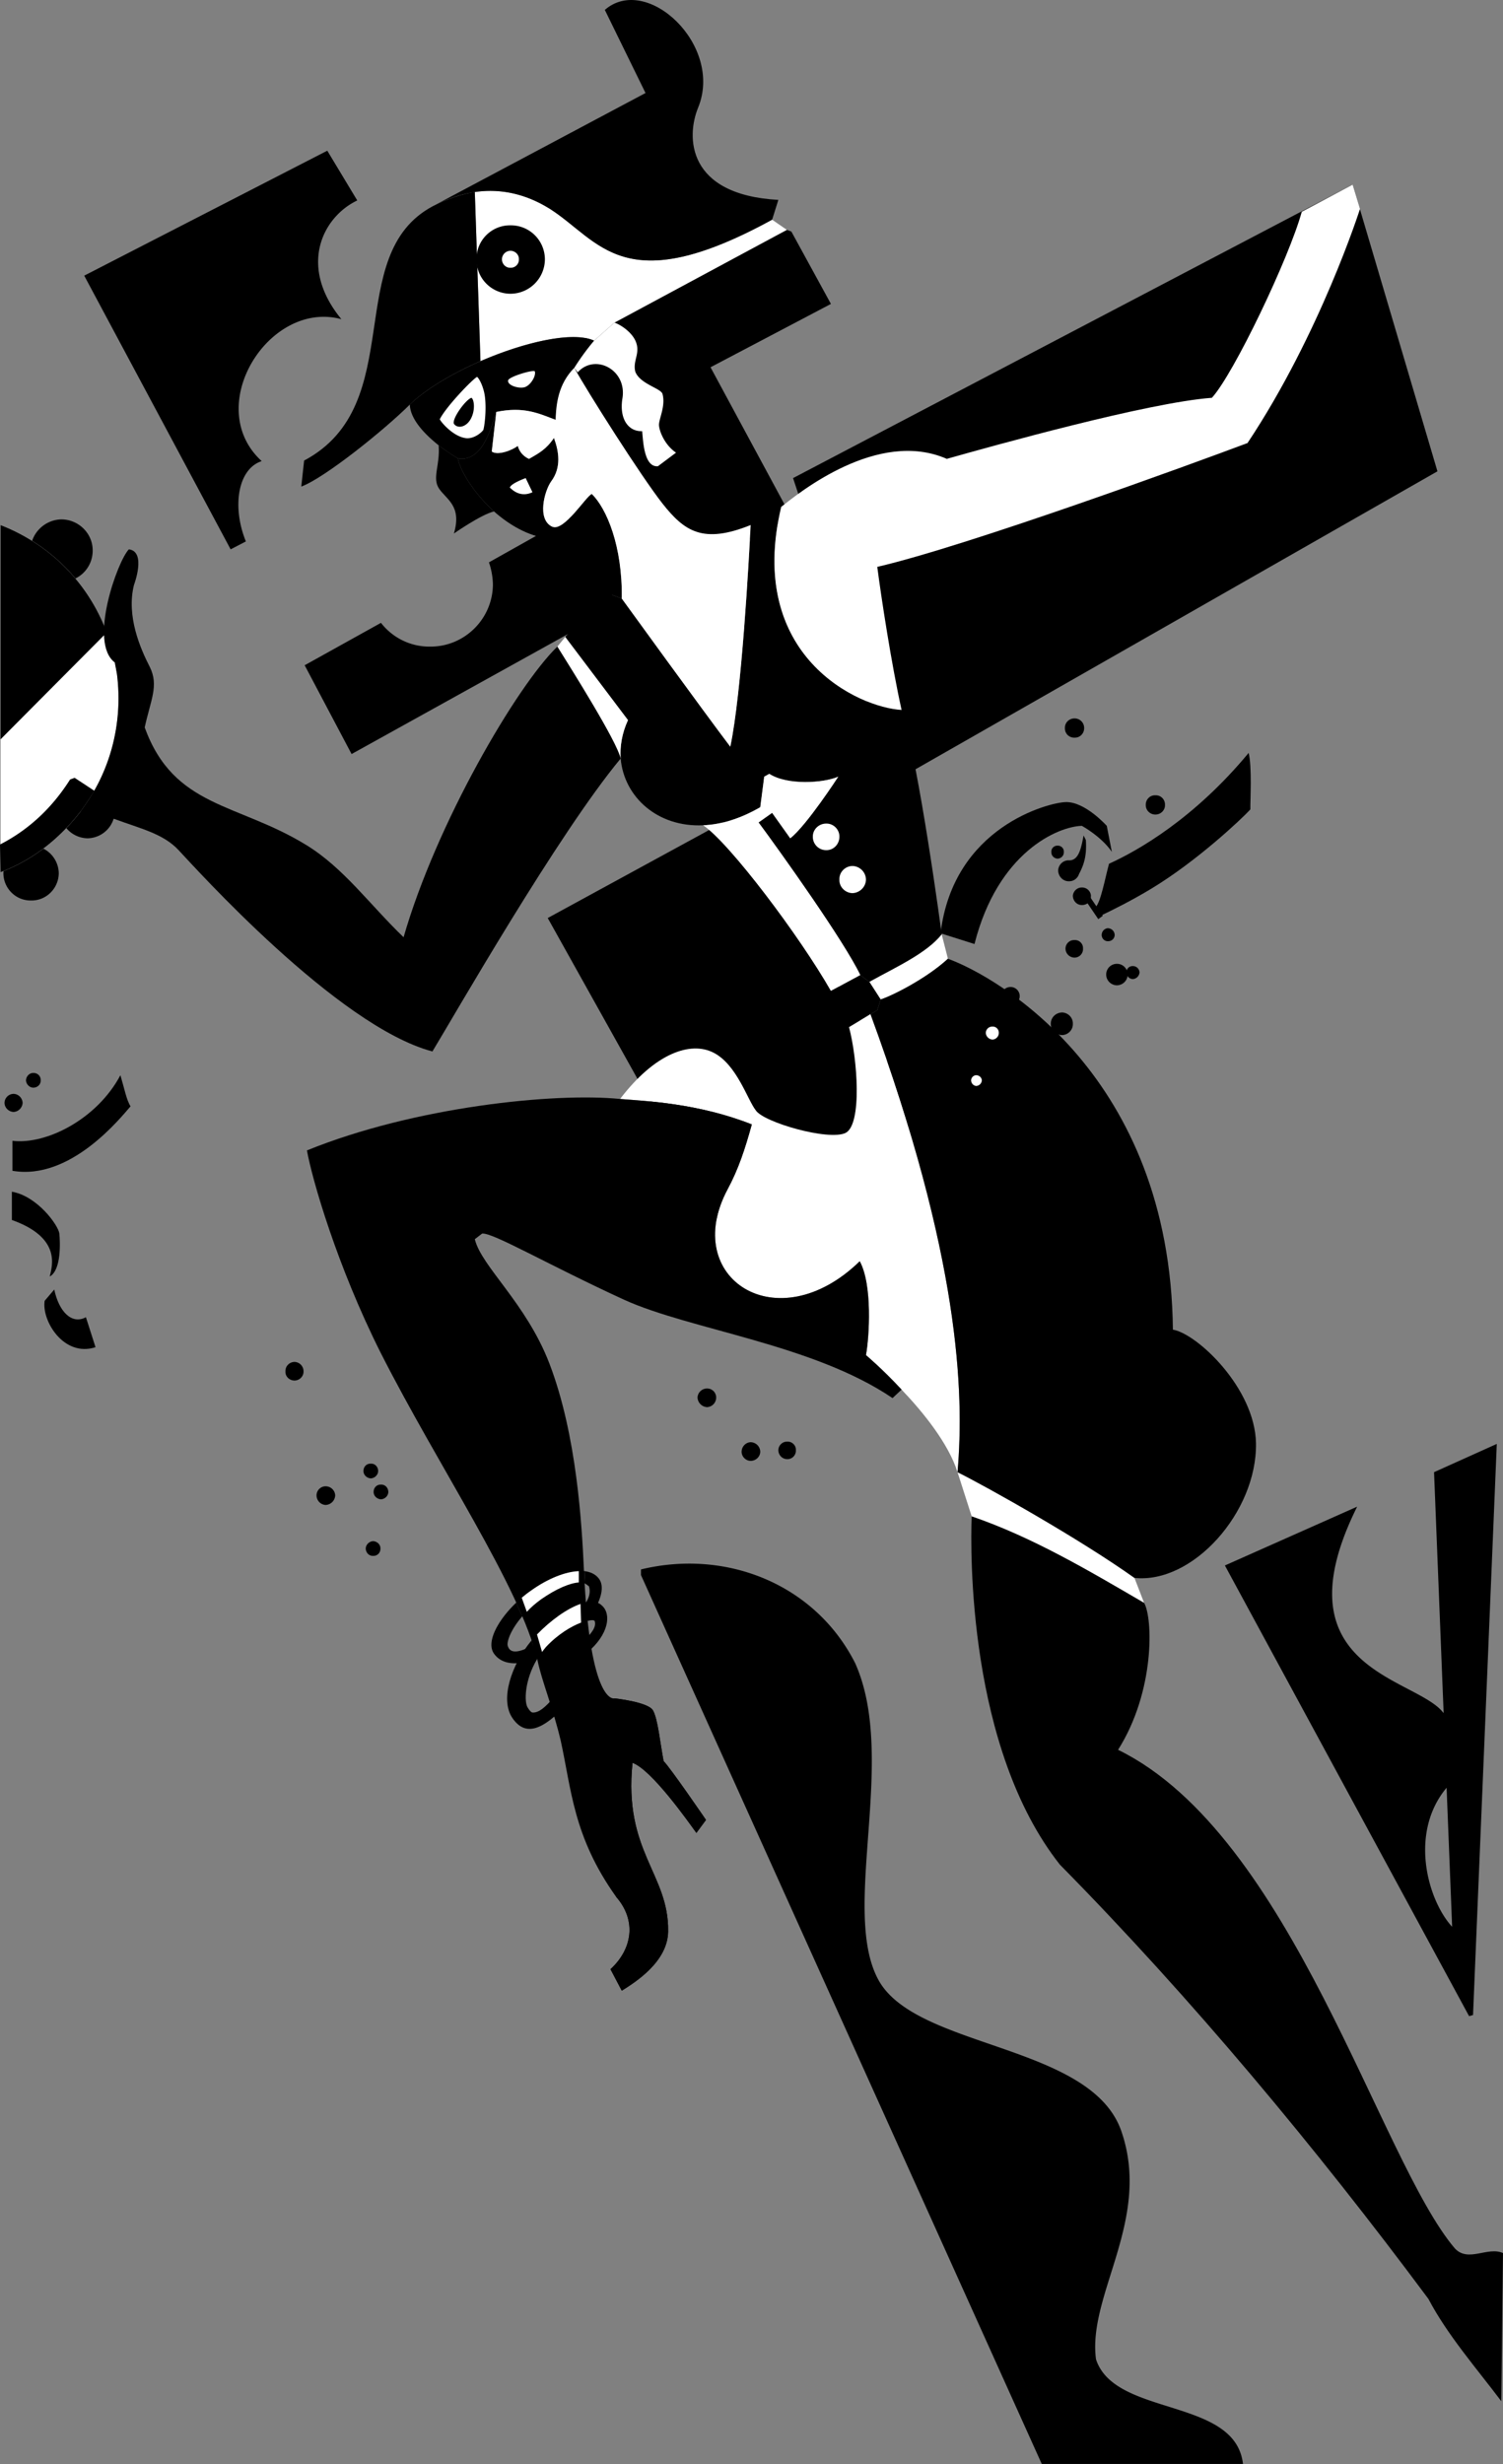 <svg xmlns="http://www.w3.org/2000/svg" width="265.898" height="435.751"><rect width="100%" height="100%" fill="#808080" stroke="none"/><path d="M103.398 277.852c1.114.14 2.016.574 2.602 1.399 1.742 2.468-1.73 8.117-6.602 11.601-4.832 3.383-9.875 4.574-12 1.598-1.418-1.98.582-5.813 3.903-9l1.097 2.402c-1.953 2.239-2.699 4.281-2.597 5.098.043-.02.066.02 0 0 .535 2.312 3.738.75 8.097-2.3 5.157-3.684 6.95-5.942 6.301-8.099-.035-.046-.41-.332-.699-.5l-.102-2.199M140 40.95l-.8-.3-40.7 21.9 20.2 40.399 21.3-11.5-14.3-26.5 21.3-11.2-7-12.8m-11 103.903-32.102 17.5 31.102 55.7 35.5-20.403-34.5-52.797m-26.3-54.5L86.5 99.45a12.9 12.9 0 0 1 .7 3.902c-.032 6.074-4.997 11.035-11.102 11a10.83 10.83 0 0 1-8.7-4.203l-13.5 7.5 8.301 15.703 46.899-26-6.399-17"/><path d="m140.3 84.551 17.798 53.7L254.3 83.352l-15-50.703-99 51.902m62.098 198.899c1.57 2.68 1.954 15.637-4.597 26 30.808 15.074 46.191 72.46 59.597 88.2 2.391 2.515 5.762-.415 8.5.8l-.3 26.2c-4.477-5.938-9.535-11.708-12.899-18.099-19.8-26.62-41.898-53.156-65.199-76.8-16.277-20.61-15.836-55.336-15.602-61.602 10.774 3.692 20.622 9.547 30.5 15.3"/><path fill="#fff" d="M200.7 279.051c-9.657-6.886-26.106-16.113-31.302-18.699l2.5 7.797c10.774 3.692 20.622 9.547 30.5 15.3l-1.699-4.398"/><path d="M151.3 294.15c7.497 16.769-2.538 43.378 4 55.8 6.458 12.437 37.762 11.363 43.098 27 5.364 15.613-6.054 28.894-4.5 40.3 3.356 10.22 24.653 6.669 26 18.5h-35.597l-70.903-157.199v-1c15.137-3.668 30.848 2.633 37.903 16.598M2.398 196.65A1.71 1.71 0 0 0 4 195.05c-.043-.886-.746-1.585-1.602-1.601a1.62 1.62 0 0 0-1.597 1.601c.015.848.719 1.551 1.597 1.598M139.3 258.051a1.504 1.504 0 0 0 1.5-1.601c.044-.828-.66-1.531-1.5-1.5a1.535 1.535 0 0 0-1.6 1.5c.007.906.71 1.605 1.6 1.601M196 166.45a1.133 1.133 0 0 0 1.2-1.098c-.016-.652-.528-1.164-1.2-1.203-.59.04-1.102.55-1.102 1.203 0 .614.512 1.125 1.102 1.098m4.398 6.7a1.28 1.28 0 0 0 1.2-1.2c-.047-.61-.559-1.121-1.2-1.098-.625-.023-1.136.489-1.097 1.098-.04.652.472 1.164 1.097 1.2m-13.3-21.298c.636-.031 1.148-.543 1.101-1.203.047-.601-.465-1.117-1.101-1.098-.63-.019-1.141.497-1.098 1.098-.043.66.469 1.172 1.098 1.203m3 17.5a1.513 1.513 0 0 0 1.5-1.601 1.423 1.423 0 0 0-1.5-1.5 1.519 1.519 0 0 0-1.598 1.5 1.61 1.61 0 0 0 1.598 1.601m14.3-25.301c.961.004 1.735-.77 1.7-1.699.035-.976-.739-1.75-1.7-1.703-.945-.047-1.718.727-1.699 1.703-.02.93.754 1.703 1.7 1.7m-14.301-13.602c.945.043 1.714-.73 1.703-1.7a1.684 1.684 0 0 0-1.703-1.699c-.961-.011-1.735.762-1.7 1.7a1.622 1.622 0 0 0 1.7 1.699"/><path d="M197.598 174.25a1.927 1.927 0 0 0 1.902-1.898c-.008-1.062-.86-1.91-1.902-1.902a1.884 1.884 0 0 0-1.899 1.902c-.004 1.035.848 1.887 1.899 1.899m-140 91.899a1.77 1.77 0 0 0 1.703-1.7 1.683 1.683 0 0 0-1.703-1.598c-.868-.008-1.598.723-1.598 1.598 0 .926.73 1.656 1.598 1.7m-5.5-22c.886-.009 1.617-.74 1.601-1.599a1.656 1.656 0 0 0-1.601-1.699c-.914.028-1.645.758-1.598 1.7-.047.859.684 1.59 1.598 1.597m73 4.703a1.699 1.699 0 0 0 1.601-1.703 1.593 1.593 0 0 0-1.601-1.598 1.687 1.687 0 0 0-1.7 1.598 1.794 1.794 0 0 0 1.7 1.703m53.702-71a1.704 1.704 0 0 0 1.598-1.703c0-.875-.73-1.605-1.597-1.598a1.677 1.677 0 0 0-1.703 1.598 1.771 1.771 0 0 0 1.703 1.703m9.097 5.199c1.055-.023 1.938-.906 1.903-2 .035-1.085-.848-1.968-1.903-2-1.128.032-2.011.915-2 2-.011 1.094.872 1.977 2 2M132.8 258.352c.942-.011 1.673-.742 1.7-1.601a1.731 1.731 0 0 0-1.7-1.7c-.863.028-1.59.758-1.6 1.7.01.86.738 1.59 1.6 1.601m-126.902-66c.758-.011 1.34-.594 1.301-1.3.04-.731-.543-1.313-1.3-1.301-.68-.012-1.262.57-1.301 1.3.039.707.62 1.29 1.3 1.301m59.7 69.098c.714-.047 1.297-.629 1.3-1.3-.003-.767-.585-1.349-1.3-1.298-.723-.05-1.305.531-1.297 1.297-.008.672.574 1.254 1.297 1.3m1.8 3.701c.711-.04 1.293-.622 1.301-1.298-.008-.761-.59-1.344-1.3-1.3-.727-.044-1.31.539-1.301 1.3-.008.676.574 1.258 1.3 1.297M66 275.15c.746.042 1.328-.54 1.3-1.298.028-.68-.554-1.261-1.3-1.3-.691.039-1.273.62-1.3 1.3.027.758.609 1.34 1.3 1.297M46.3 81.551C35.739 71.903 47.575 52.97 60.399 56.45c-7.68-9.328-3.382-18.043 2.801-21l-5.3-8.8-43 22.1 25.9 48.4 2.699-1.4c-2.477-6.054-1.46-12.824 2.8-14.199"/><path fill="#fff" d="M85 63.852c7.8-3.363 16.406-5.328 20.098-3.601l3.601-3.2 30.5-16.402-2.601-1.797c-26.313 14.414-30.47 3.735-39.297-1.902-3.68-2.293-8.156-3.746-13.301-3l1 29.902"/><path d="M84 33.95c-2.348.387-4.809 1.183-7.402 2.5-16.274 8.64-4.149 35.098-22.797 45l-.5 4.601c4.12-1.52 14.683-10.007 19.199-14.5 2.82-2.746 7.488-5.5 12.5-7.699L84 33.95"/><path d="M81 81.051s-1.602-.894-3.402-2.3c-2.332-1.852-4.996-4.52-5.098-7.2 7.316-7.046 26.543-14.144 32.598-11.3a43.37 43.37 0 0 0-3.5 4.8c-1.989 3.243-3.223 6.497-3.297 9.2-2.996-1.133-5.617-2.41-10.5-1.399-.61 1.324-2.012 9.07-6.801 8.2"/><path d="M87.8 72.852c-.609 1.324-2.01 9.07-6.8 8.2.344 2.078 2.777 6.132 6.398 9.398 2.684 2.367 5.973 4.324 9.602 4.8 2.93.02 4.707-.57 5.598-.898 1.105 2.621 3.265 5.637 2.601 9.7l4.801 1.8c.137-9.281-2.672-15.906-5.3-18.5-1.071.434-4.915 6.735-7 5.797-2.755-1.277-1.376-6.34-.2-8 1.84-2.45 1.383-5.305.5-7.7-1.324 1.966-2.617 2.684-4.402 3.7 0 0-1.504-.52-2-2.297-.868.711-3.5 1.778-4.598 1l.8-7"/><path d="M87.398 90.45c-3.62-3.266-6.054-7.32-6.398-9.399 0 0-1.602-.894-3.402-2.3.297 3.504-1.22 5.789.101 7.699 1.344 1.933 4.04 3.055 2.602 7.902 0 0 4.844-3.394 7.097-3.902"/><path fill="#fff" d="M101.598 65.051a43.37 43.37 0 0 1 3.5-4.8l3.601-3.2c1.215.415 3.367 1.88 3.899 3.7.582 1.898-.684 3.164-.2 5 .844 2.156 4.477 2.906 4.801 3.898.63 2.254-.789 4.676-.601 5.703.105 1.047 1.05 3.383 3 4.7l-3.2 2.398c-2.562.25-2.625-4.871-2.8-6.2-2.426.09-4.04-2.144-3.5-5.699.925-5.156-4.84-8.117-7.899-4.699l-.601-.8"/><path d="M132.8 92.852c-.308 6.024-1.573 29.602-3.6 39.2-4.602-6.055-19.2-26.2-19.2-26.2l-4.8-1.8c-.981 2.68-2.888 6.054-5.2 8.597l11.098 14.703c-1.075 2.344-1.446 4.668-1.297 6.797.605 6.836 6.57 12.184 14.597 11.8 3.122-.128 6.543-1.128 10.102-3.198l.7-5.399.898-.5c3.175 2.051 9.566 1.653 12.203.5 0 0-5.61 8.653-8.5 10.899l-3.203-4.5-2.399 1.699c3.887 5.246 15.13 20.988 18 27l1.602 1.2c4.73-2.622 10.144-5.063 12.797-8.4 0 0-4.028-30.34-7.098-39.699-7.578-.402-27.547-9.5-21.3-35.902l-5.4 3.203"/><path fill="#fff" d="M153.8 173.65c4.731-2.622 10.145-5.063 12.798-8.4l1.101 4.301c-3.797 3.516-9.922 6.579-11.898 7.2l-2-3.102m-1.601-1.199c-2.872-6.012-14.114-21.754-18-27l2.398-1.7 3.203 4.5c2.89-2.245 8.5-10.898 8.5-10.898-2.637 1.153-9.028 1.551-12.203-.5l-.899.5-.699 5.399c-3.559 2.07-6.98 3.07-10.102 3.199 4.672 3.156 17.051 19.574 22.602 29.3l5.2-2.8m-42.4-38.3c-.148-2.13.223-4.454 1.298-6.798L100 112.65l-1.402 1.703c2.527 4.055 10.48 16.664 11.203 19.797"/><path d="M136.598 38.852c-26.313 14.414-30.47 3.735-39.297-1.902-5.324-3.336-12.324-4.871-20.703-.5l37.601-20L107 1.75c7.426-6.464 21.035 6.255 16.5 17.301-2.082 5.067-2.094 15.399 14.2 16.301l-1.102 3.5"/><path d="M90.3 51.95a6.118 6.118 0 0 0 6.098-6.098c-.015-3.332-2.73-6.047-6.097-6-3.332-.047-6.051 2.668-6 6-.051 3.367 2.668 6.082 6 6.098"/><path fill="#fff" d="M90.3 47.352a1.44 1.44 0 0 0 1.5-1.5c.028-.816-.648-1.492-1.5-1.5a1.524 1.524 0 0 0-1.5 1.5c.005.852.684 1.528 1.5 1.5M93 84.551l1.2 2.5c-2.403 1.122-3.884-.804-4-.8.116-.743 2.8-1.7 2.8-1.7M89.898 67.25c.235-.675 4.34-1.867 4.7-1.6.304.706-.63 2.39-1.7 2.8-1.039.367-3.218-.29-3-1.2m-4.098 3c-.214-1.84-1.042-3.347-1.402-3.6-.855.46-5.515 5.308-6.597 7.5.383.733 2.394 2.933 4.398 3.3 1.278.297 2.715-.649 3.301-1.399.2-.601.582-3.421.3-5.8"/><path d="M83.398 70.352c-1.03.328-3.472 3.711-3.097 4.598.625.89 2.176.648 3-.899.84-1.558.562-3.46.097-3.699m-72.5 32.5c3.047.035 5.508-2.426 5.5-5.5.008-2.996-2.453-5.457-5.5-5.5-3.023.043-5.484 2.504-5.5 5.5.016 3.074 2.477 5.535 5.5 5.5M5.5 159.25c2.68.048 4.855-2.132 4.898-4.8-.043-2.703-2.218-4.879-4.898-4.899a4.945 4.945 0 0 0-4.902 4.899c.03 2.668 2.21 4.848 4.902 4.8m10-11c2.664-.046 4.84-2.226 4.8-4.898.04-2.699-2.136-4.875-4.8-4.902-2.707.027-4.887 2.203-4.902 4.902.015 2.672 2.195 4.852 4.902 4.899"/><path fill="#fff" d="M.098 154.25c5.851-2.222 10.52-6.011 14.203-10.8a55.33 55.33 0 0 0 2.398-3.598c3.375-6.008 4.93-13.136 4-20.601a34.504 34.504 0 0 0-1.8-7.399c-3.333-8.937-10.274-15.699-18.801-19v61.399"/><path d="M0 149.352c5.324-2.73 9.371-6.719 12.398-11.5l.801-.3 3.5 2.3a55.33 55.33 0 0 1-2.398 3.598c-3.684 4.789-8.352 8.578-14.203 10.8L0 149.353m.098-56.501c8.527 3.301 15.468 10.063 18.8 19l-18.8 18.899V92.852"/><path fill="#fff" d="M110 105.852c.137-9.281-2.672-15.906-5.3-18.5-1.071.434-4.915 6.735-7 5.797-2.755-1.277-1.376-6.34-.2-8 1.84-2.45 1.383-5.305.5-7.7-1.324 1.966-2.617 2.684-4.402 3.7 0 0-1.504-.52-2-2.297-.868.711-3.5 1.778-4.598 1l.8-7c4.884-1.011 7.505.266 10.5 1.399.075-2.703.427-6.32 3.298-9.2 2.336 4.247 11.797 19.153 15.601 24 3.887 4.915 7.164 7.196 15.602 3.801-.309 6.024-1.574 29.602-3.602 39.2-4.601-6.055-19.199-26.2-19.199-26.2m49.5 19.699c-7.578-.402-27.547-9.5-21.3-35.902 3.07-2.437 17.093-13.844 29.3-8.5 8.164-2.297 35.54-9.957 46.898-10.797 3.86-4.219 13.641-24.687 15.903-32.902l9-4.8 1.297 4.3s-7.036 22.082-19.899 41.402c-9.62 3.617-49.476 18.176-65.5 21.899.7 5.367 2.488 17.132 4.301 25.3"/><path d="m20.7 119.25-.4-2.1c-4.69-3.54.5-17.962 2.5-20 3.15.398.9 6.3.9 6.3-1.376 5.508 1.124 11.234 2.8 14.5 1.637 3.285.14 5.89-.902 10.7 5.187 14.245 16.39 13.296 28.601 20.8 6.614 4.055 11.196 10.531 17.2 16.3 5.753-20.015 19.953-44.374 27.199-51.398 2.527 4.055 10.48 16.664 11.203 19.797-11.125 13.406-29.434 45.442-33.301 51.8-16.828-4.448-42.11-32.648-44.902-35.597-2.735-2.949-6.79-3.816-11.297-5.5l-6-1.402c5.011-6.633 7.523-15.172 6.398-24.2M2.2 201.75c6.03.723 14.991-3.863 19.1-11.6.727 2.429 1.067 4.366 1.798 5.5-1.676 1.901-10.578 13.183-20.899 11.401v-5.3m-.101 13.999v-5c4.504.774 8.215 5.93 8.402 7.4.14 1.417.39 6.448-1.7 7.6.473-1.984 1.993-6.898-6.702-10m7.5 12.301-1.7 2c-.554 3.512 3.38 10.02 9 8.2L15.2 232.95c-2.531 1.351-4.781-1.016-5.601-4.899M150.2 181.65l3.8-2.298 1.2-.703.6-1.898-2-3.102-1.6-1.2-5.2 2.802 3.2 6.398"/><path fill="#fff" d="M133 198.852c-1.215 4.395-2.363 7.903-4.3 11.5-8.356 15.668 8.8 26.91 23.398 12.7 2.261 4.152 1.699 13.32 1.101 16.597 0 0 2.926 2.457 6.301 6.102 3.852 4.03 8.293 9.539 9.898 14.601 1.23-14.219.344-38.18-15.398-81l-3.8 2.297c1.5 5.617 2.34 17.2-.602 18.703-2.977 1.453-14.559-1.875-15.899-4-1.484-1.898-3.37-8.129-7.5-10.203-4.035-2.039-10.304.078-16.5 8.203 4.594.371 13.82.754 23.301 4.5"/><path d="M159.5 245.75c-3.375-3.644-6.3-6.1-6.3-6.1.597-3.278 1.16-12.446-1.102-16.599-14.598 14.211-31.754 2.97-23.399-12.699 1.938-3.597 3.086-7.105 4.301-11.5-9.48-3.746-18.707-4.129-23.3-4.5-11.544-1.168-36.423 1.375-55.4 9.098.95 5.23 5.313 20.371 13 35.7 10.321 20.366 24.645 41.3 27.798 54.5.746 3.636 2.746 8.413 4.101 14.202 1.899 8.602 2.211 16.969 9.801 27.598 3.652 4.16 2.883 9.25-1 12.8l2 3.801c2.438-1.527 8.156-5.148 8.2-10.5.144-10.195-7.915-14.07-6.302-29.8 3.414 1.238 9.836 10.379 11.301 12.398l1.7-2.297s-6.313-9.234-7.5-10.402c-.614-3.215-1.02-7.512-1.899-9-.898-1.473-6.8-2.098-6.8-2.098s-4.333 1.395-5.4-22.8c-.366-7.739-1.218-23.669-6.1-36.403-4.09-10.68-12.06-17.2-13.2-22l1.3-1c1.973-.152 11.56 5.48 25.098 11.703 11.72 5.336 33.422 7.844 47.5 17.399l1.602-1.5"/><path d="M109 335.45c3.652 4.16 2.883 9.25-1 12.8l2 3.801c2.438-1.527 8.156-5.148 8.2-10.5.144-10.195-7.915-14.07-6.302-29.8 3.414 1.238 9.836 10.379 11.301 12.398l1.7-2.297s-6.313-9.234-7.5-10.402c-.614-3.215-1.02-7.512-1.899-9-.898-1.473-6.8-2.098-6.8-2.098-9.657 12.637 6.023 26.836.3 35.098m60.398-75.098c1.23-14.219.344-38.18-15.398-81l1.2-.703.6-1.898c1.977-.621 8.102-3.684 11.9-7.2 8.847 3.223 39.316 20.676 39.8 65.598 4.172.656 14.516 10.25 14.7 20.102.171 12.175-11.177 24.886-21.5 23.8-9.657-6.886-26.106-16.113-31.302-18.699m-3-95.301c2.266-18.863 19.172-23.117 22.102-23.199 3.43-.14 7.3 4.2 7.3 4.2l.9 4.597c-1.887-2.746-5.302-4.598-5.302-4.598-4.203.098-14.882 4.625-19 20.899l-6-1.899"/><path d="m192.098 148.551-.399-.8c-.437 2.32-.879 4.468-2.601 4.398-1.02-.043-1.864.8-1.899 1.8.035 1.079.88 1.923 1.899 1.903.847.02 1.547-.52 1.8-1.3.868-1.63 1.391-3.239 1.2-6m3 13.398L193 158.852a1.074 1.074 0 0 1 0-.402c-.02-.817-.723-1.52-1.602-1.5-.851-.02-1.554.683-1.597 1.5.043.918.746 1.617 1.597 1.601.391.016.735-.12 1-.3l1.903 2.8.797-.601"/><path d="M193.8 160.45c.938-.84 1.75-5.367 2.4-7.7 5.12-2.312 15.105-8.007 24.698-19.6.614 2.5.286 8.163.301 10-1.562 1.702-9.449 9.136-17.5 14-3.582 2.167-6.945 3.816-9 4.8l-.898-1.5"/><path fill="#fff" d="M175.598 183.852c.605-.047 1.117-.558 1.101-1.203.016-.617-.496-1.129-1.101-1.098a1.143 1.143 0 0 0-1.2 1.098c.028.645.54 1.156 1.2 1.203m-2.898 8.199a1.055 1.055 0 0 0 1-1c-.032-.48-.446-.894-1-.902-.47.008-.887.422-.9.902.012.543.43.961.9 1m-21.9-34.101c1.313-.047 2.372-1.102 2.4-2.399a2.457 2.457 0 0 0-2.4-2.402c-1.292.031-2.35 1.09-2.3 2.402-.05 1.297 1.008 2.352 2.3 2.399m-4.6-7.598c1.257.008 2.312-1.05 2.3-2.402.012-1.254-1.043-2.313-2.3-2.3-1.352-.013-2.41 1.046-2.4 2.3a2.356 2.356 0 0 0 2.4 2.402"/><path d="m253.7 260.352 3.198 80.399c-4.328-4.688-7.753-16.774-.8-24.801l-.399-12.5c-3.715-6.797-30.39-7.293-15.601-37l-23.399 10.402 43.2 79.7.699-.2 4.203-101-11.102 5m-150.301 17.5a10.68 10.68 0 0 0-1 0c-2.37.086-5.46 1.305-8.398 3.399-.578.394-1.152.843-1.7 1.3-.331.293-.652.586-1 .899l1.098 2.402c.2-.254.465-.543.801-.8.668-.75 1.508-1.473 2.5-2.2 2.758-1.93 5.153-2.894 6.7-3 .257-.004.5.004.699 0 .101.059.226.114.402.2l-.102-2.2"/><path fill="#fff" d="M102.398 277.852c-2.37.086-5.46 1.305-8.398 3.399-.578.394-1.152.843-1.7 1.3l.9 2.5c.667-.75 1.507-1.472 2.5-2.199 2.757-1.93 5.152-2.894 6.698-3v-2"/><path d="M103.7 283.352c1.136-.219 2.136-.082 2.8.598 1.656 1.465 1.27 5.039-2.602 8.3l-1.898 7.4c-4.027 4.335-8.324 8.773-11.402 4.1-2.118-3.253-.188-9.242 3.402-13.6.29.64.793 2.222 1 3.3-2.168 3.598-2.336 7.617-1.602 8.601.29.47.594.79.801.801 1.758.172 3.742-2.765 5.399-4.5l2.601-6.703.2-.797.699-.601c2.422-2.024 2.273-3.141 2.101-3.602-.16-.152-.61-.172-1.199 0-.113-.766-.285-2.57-.3-3.297"/><path d="M103.7 283.352a8.59 8.59 0 0 0-1 .297c-2.423.836-5.298 2.93-7.7 5.402-.105.153-.21.266-.3.399-.243.226-.462.473-.7.7 0 0 .945 2.495 1 3.3.27-.465.562-.899.898-1.3.223-.325.473-.622.7-.9 2.097-2.238 4.453-3.636 6.203-4.3.418-.152.812-.27 1.199-.3 0 0-.34-2.962-.3-3.298"/><path fill="#fff" d="M102.7 283.65c-2.423.835-5.298 2.929-7.7 5.401l.898 3.098c.223-.324.473-.621.7-.898 2.097-2.239 4.453-3.637 6.203-4.301l-.102-3.3"/></svg>
